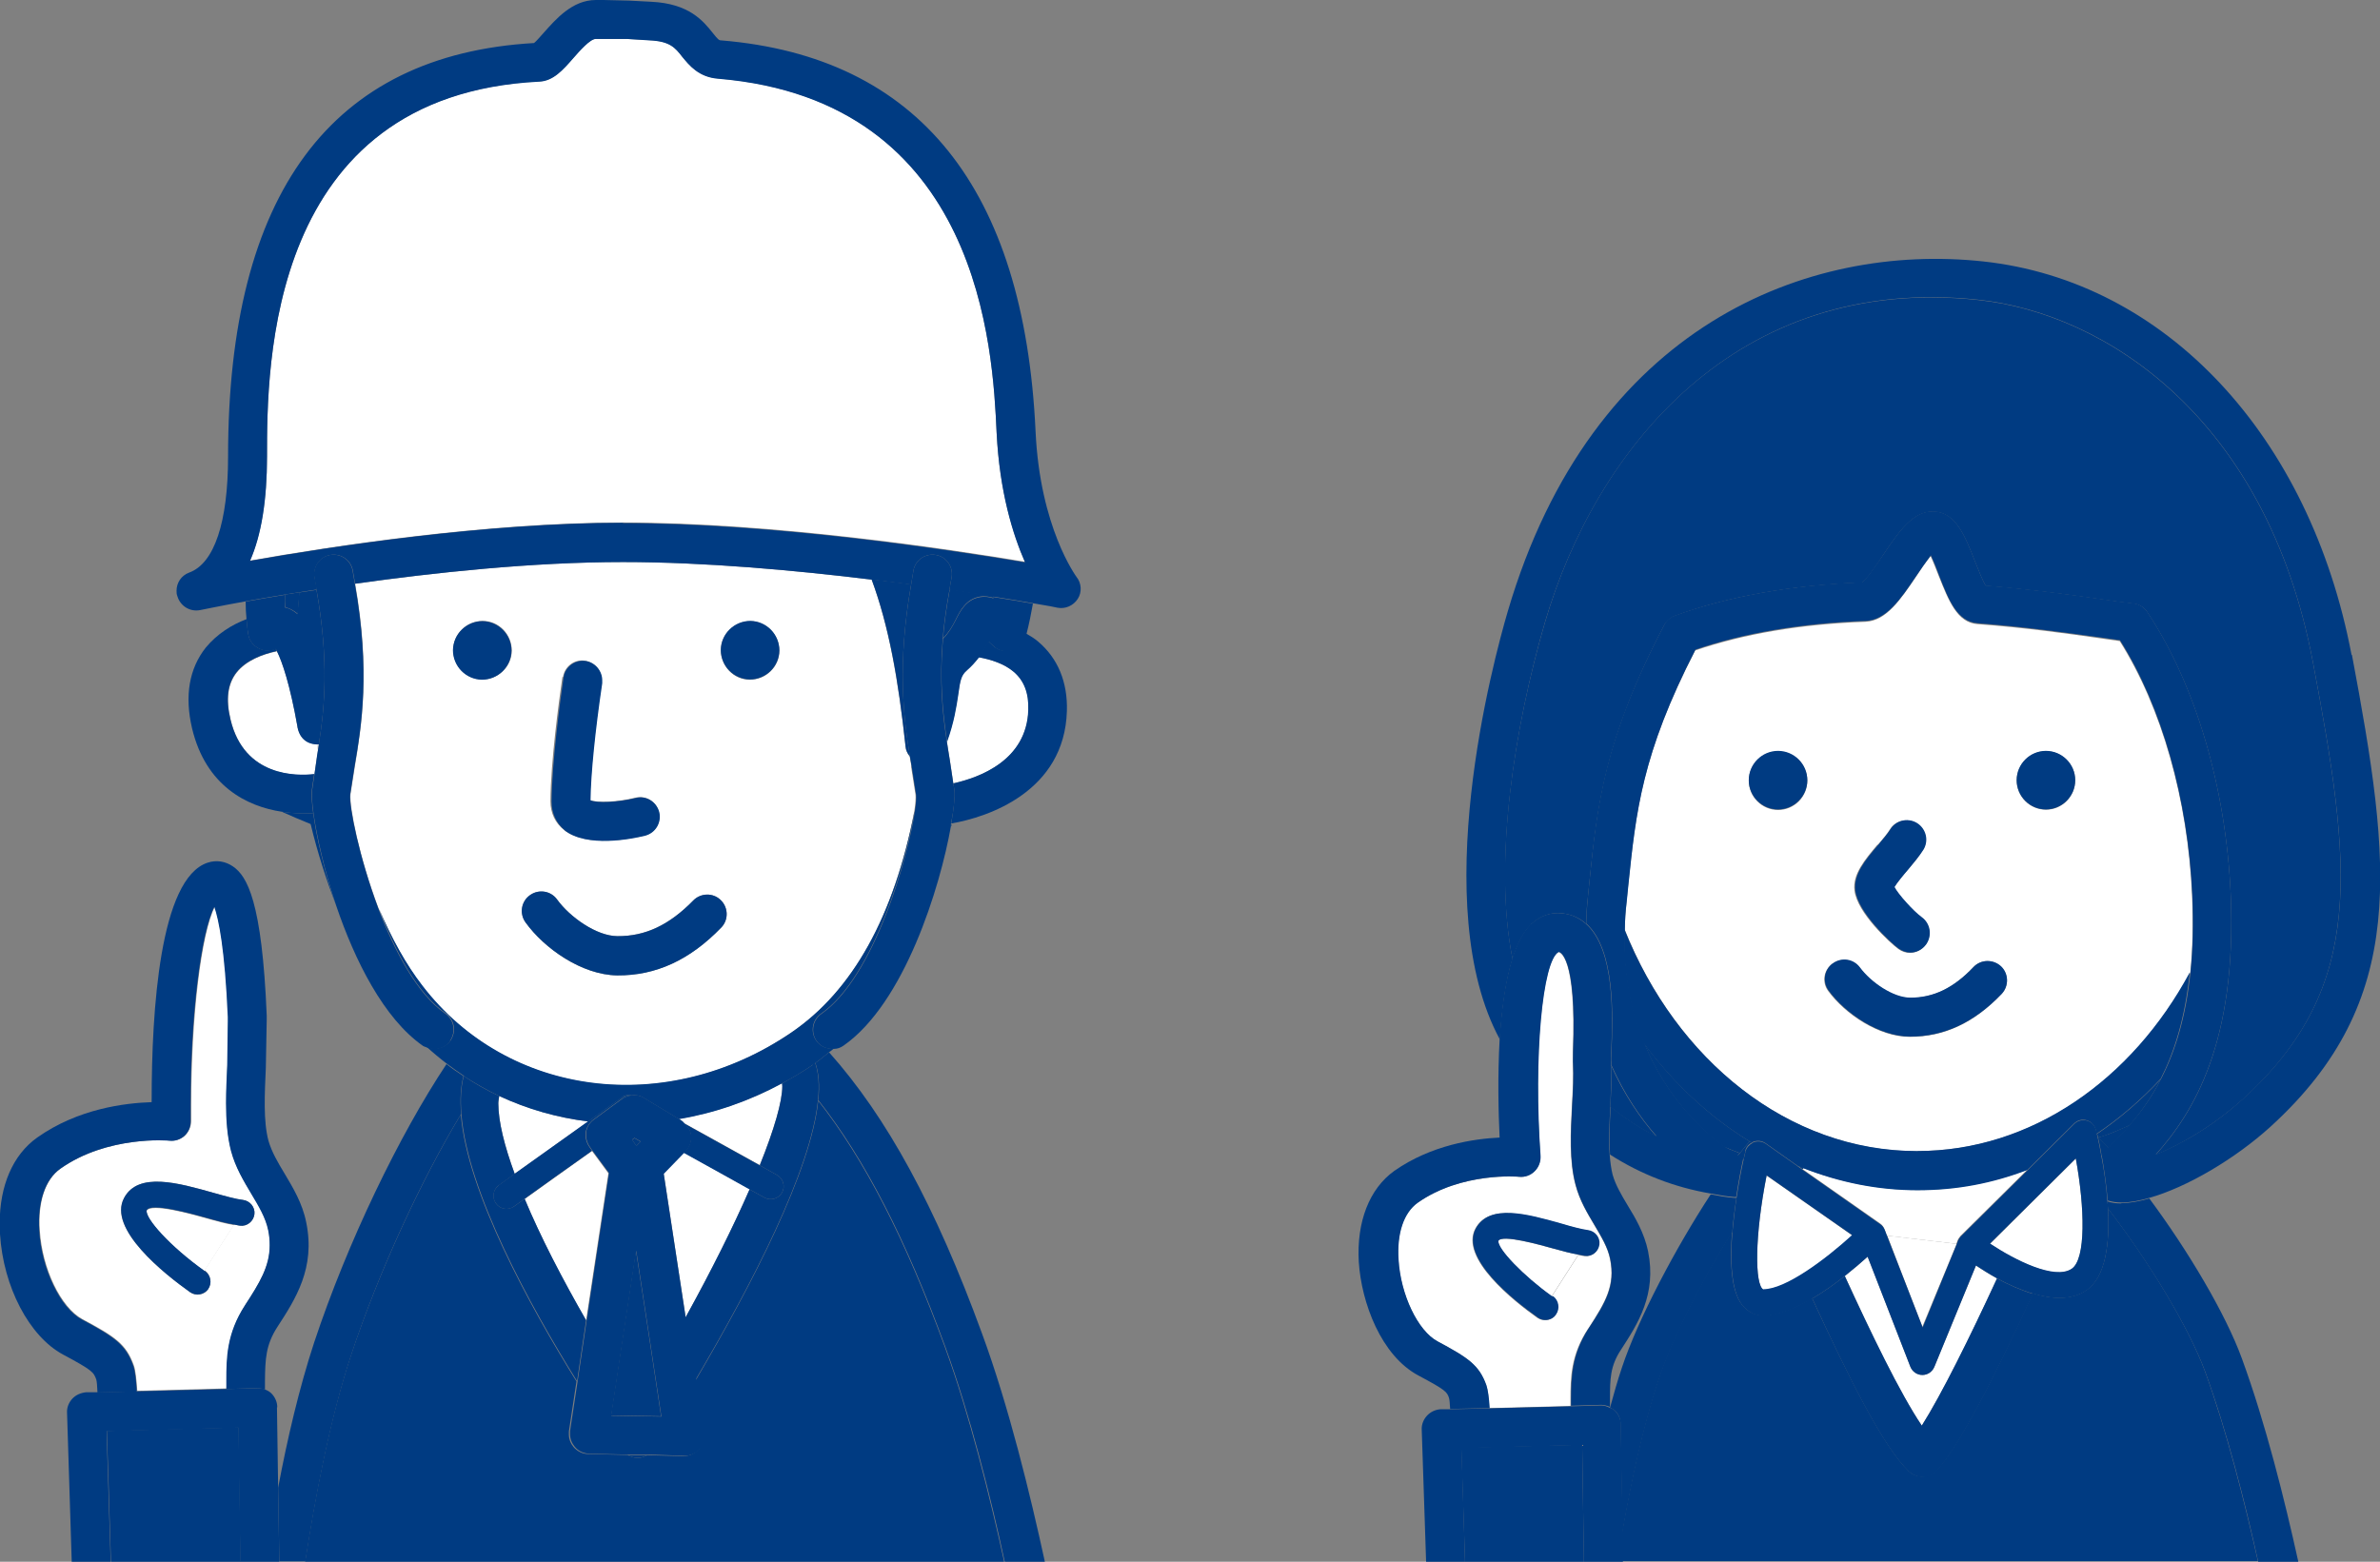 <?xml version="1.0" encoding="UTF-8"?><svg xmlns="http://www.w3.org/2000/svg" viewBox="0 0 81.29 53.35"><rect x="0" y="0" width="81.29" height="53.35" fill="#808080" stroke="none"/><defs><style>.d,.e{fill:#fff;}.e,.f{isolation:isolate;}.f,.g{fill:#003b82;}.h{fill:none;}</style></defs><g id="a"/><g id="b"><g id="c"><g><path class="h" d="M55.59,41.17c.27,.45,.57,.95,.7,1.57,.3,1.48-.35,2.48-.92,3.36-.38,.58-.38,1.03-.38,1.7,0,.08,0,.18,0,.26h.01c.13-.46,.26-.93,.41-1.37,.55-1.65,1.81-4.06,3.03-5.91-1.22-.22-2.37-.66-3.43-1.33,.02,.24,.04,.47,.1,.67,.09,.35,.3,.69,.51,1.04Z"/><path class="g" d="M59.76,38.99c-1.37-.84-2.59-1.98-3.6-3.34,.75,1.82,1.94,2.95,2.71,3.52,.18,.08,.37,.15,.56,.22,.11-.14,.22-.28,.33-.4Z"/><path class="g" d="M71.63,38.73s.02,.08,.03,.13h0s.08-.02,.12-.03c.33-.11,.65-.25,.96-.39,.37-.42,.74-.94,1.07-1.58-.67,.71-1.4,1.35-2.19,1.88Z"/><path class="g" d="M58.87,39.17c.19,.14,.35,.25,.47,.32,.03-.04,.06-.07,.08-.1-.19-.07-.37-.14-.56-.22Z"/><path class="g" d="M71.67,38.87c.11,.12,.23,.23,.34,.35,.23-.23,.49-.49,.74-.79-.32,.14-.63,.29-.96,.39-.04,.01-.08,.03-.12,.04Z"/><path class="d" d="M68.21,43.67c-.28-.15-.53-.31-.72-.44l-1.42,3.46c-.07,.17-.23,.28-.41,.28h0c-.18,0-.34-.11-.41-.28l-1.46-3.76c-.21,.19-.48,.42-.78,.66,.89,1.94,1.88,4.01,2.63,5.11,.66-1.04,1.64-3,2.57-5.03Z"/><path class="d" d="M61.6,39.9l-.03,.04,2.64,1.85c.08,.05,.13,.13,.16,.21l.08,.21,2.37,.28,.04-.11c.02-.06,.06-.11,.1-.16l2.28-2.26c-1.19,.44-2.45,.69-3.75,.69s-2.67-.27-3.89-.75Z"/><path class="g" d="M61.6,39.9c-.07-.03-.14-.06-.21-.09l.18,.13,.03-.04Z"/><path class="g" d="M72,41.29c.06,1.16-.07,2.34-.75,2.79-.51,.34-1.17,.3-1.82,.1-1.19,2.61-2.53,5.26-3.29,6.05-.12,.13-.29,.2-.47,.21-.17,0-.35-.06-.48-.19-.85-.82-1.99-3.08-3.3-5.91-.57,.34-1.15,.59-1.66,.59-.29,0-.54-.12-.73-.36-.38-.48-.42-1.49-.34-2.51-1.03,1.66-2.06,3.67-2.51,5.04-.54,1.62-.95,3.54-1.25,5.26v.97h21.72c-.45-2-1.07-4.46-1.81-6.49-.56-1.52-1.95-3.81-3.32-5.57Z"/><path class="g" d="M54.98,48.08c.06,.03,.12,.06,.17,.1,.13,.12,.2,.29,.2,.47l.06,3.73c.3-1.72,.71-3.64,1.25-5.26,.46-1.37,1.48-3.38,2.51-5.04,.03-.4,.08-.79,.14-1.16-.02,0-.05,0-.07,0-.28-.02-.54-.07-.81-.12-1.21,1.85-2.48,4.26-3.03,5.91-.15,.44-.28,.91-.41,1.38Z"/><path class="g" d="M71.66,38.86c.04,.16,.08,.37,.12,.61,.02-.02,.03-.04,.06-.07l.12-.12,.06-.06c-.12-.13-.23-.24-.34-.35h0Z"/><path class="g" d="M59.61,39.31c.03-.12,.11-.22,.23-.28-.03-.02-.05-.03-.08-.04-.11,.12-.22,.26-.33,.4-.03,.04-.06,.06-.08,.1,.09,.05,.16,.1,.2,.12,.03-.12,.05-.23,.07-.3Z"/><path class="g" d="M68.21,43.67c-.94,2.03-1.91,3.99-2.57,5.03-.74-1.1-1.74-3.17-2.63-5.11-.34,.27-.72,.54-1.11,.77,1.3,2.83,2.44,5.09,3.3,5.91,.13,.12,.3,.18,.48,.19,.18,0,.35-.08,.47-.21,.76-.8,2.1-3.45,3.29-6.05-.43-.13-.85-.32-1.22-.52Z"/><path class="g" d="M72.45,41.11c-.17,0-.33-.02-.47-.07,0,.08,.01,.17,.02,.25,1.37,1.77,2.76,4.05,3.32,5.57,.74,2.02,1.37,4.49,1.81,6.49h1.37c-.46-2.09-1.12-4.74-1.93-6.95-.55-1.51-1.83-3.67-3.16-5.46-.35,.1-.67,.16-.95,.16Z"/><path class="d" d="M65.5,39.32c3.91,0,7.34-2.44,9.31-6.1,.08-.77,.1-1.64,.06-2.62-.14-3.28-1.04-6.43-2.47-8.7-.23-.03-.48-.07-.77-.11-1.05-.15-2.48-.35-4.09-.47-.69-.05-.98-.79-1.32-1.64-.08-.2-.18-.47-.28-.68-.17,.2-.37,.51-.51,.72-.52,.77-1.01,1.49-1.71,1.52-2.2,.08-4.15,.41-5.82,.98-1.83,3.55-2.03,5.54-2.29,8.03l-.06,.6c-.03,.31-.05,.61-.06,.9,1.78,4.47,5.59,7.58,10,7.58Zm4.38-13.66c.55,0,1,.45,1,1s-.45,1-1,1-1-.45-1-1,.45-1,1-1Zm-5.74,3.2c.16-.19,.32-.38,.4-.51,.19-.32,.6-.42,.91-.23,.32,.19,.42,.6,.23,.91-.13,.22-.32,.45-.53,.69-.14,.17-.37,.44-.46,.59,.13,.24,.64,.82,.93,1.03,.3,.21,.37,.63,.15,.93-.13,.18-.33,.28-.54,.28-.13,0-.27-.04-.39-.13-.29-.21-1.41-1.24-1.5-2-.07-.55,.35-1.05,.79-1.57Zm-1.55,4.06c.3-.22,.71-.15,.93,.14,.36,.49,1.12,1.03,1.72,1.03,.79,0,1.48-.33,2.16-1.05,.25-.27,.67-.28,.94-.02,.27,.25,.28,.67,.02,.94-.94,.99-1.96,1.46-3.13,1.46-1.07,0-2.22-.79-2.79-1.57-.22-.3-.15-.71,.14-.93Zm-1.86-7.25c.55,0,1,.45,1,1s-.45,1-1,1-1-.45-1-1,.45-1,1-1Z"/><path class="g" d="M59.76,38.99s.05,.03,.08,.04c.02,0,.03-.03,.05-.03,.14-.05,.29-.03,.41,.05l1.09,.77c.07,.03,.14,.06,.21,.09,1.23,.48,2.53,.75,3.89,.75s2.57-.24,3.75-.69l1.6-1.59c.11-.11,.28-.16,.43-.11,.15,.04,.27,.17,.31,.32,0,.04,.02,.09,.03,.14,.79-.53,1.52-1.16,2.19-1.88,.46-.9,.83-2.06,.99-3.63-1.97,3.66-5.41,6.1-9.31,6.1-4.41,0-8.22-3.11-10-7.58-.05,1.56,.23,2.85,.66,3.9,1.01,1.36,2.23,2.5,3.6,3.34Z"/><path class="g" d="M60.73,27.65c.55,0,1-.45,1-1s-.45-1-1-1-1,.45-1,1,.45,1,1,1Z"/><path class="g" d="M69.88,27.65c.55,0,1-.45,1-1s-.45-1-1-1-1,.45-1,1,.45,1,1,1Z"/><path class="g" d="M64.86,32.41c.12,.08,.25,.13,.39,.13,.21,0,.41-.1,.54-.28,.21-.3,.15-.71-.15-.93-.29-.21-.81-.79-.93-1.03,.09-.15,.31-.42,.46-.59,.2-.24,.39-.47,.53-.69,.19-.32,.08-.72-.23-.91-.32-.19-.73-.08-.91,.23-.08,.13-.24,.32-.4,.51-.44,.52-.86,1.01-.79,1.57,.09,.75,1.21,1.79,1.5,2Z"/><path class="g" d="M65.24,35.41c1.16,0,2.19-.48,3.13-1.46,.25-.27,.24-.69-.02-.94-.27-.25-.69-.24-.94,.02-.68,.72-1.37,1.05-2.16,1.05-.59,0-1.35-.53-1.72-1.03-.22-.3-.63-.36-.93-.14-.3,.22-.36,.63-.14,.93,.57,.78,1.72,1.57,2.79,1.57Z"/><path class="g" d="M52.29,31.58c.31-.29,.68-.43,1.08-.38,.33,.04,.6,.17,.81,.36,.01-.29,.01-.56,.05-.86l.06-.6c.27-2.58,.5-4.81,2.55-8.74,.08-.15,.21-.26,.36-.32,1.83-.67,3.99-1.05,6.4-1.14,.18-.13,.52-.63,.72-.94,.52-.77,1.02-1.52,1.73-1.48,.75,.02,1.07,.84,1.41,1.71,.1,.25,.25,.63,.36,.82,1.58,.13,2.97,.32,4,.47,.41,.06,.76,.11,1.05,.14,.19,.02,.37,.13,.47,.29,1.65,2.48,2.69,5.99,2.85,9.64,.22,5.07-1.28,7.47-2.56,8.9,.83-.34,1.94-.96,3.01-1.93,4.2-3.84,3.67-7.95,2.36-14.89-1.59-8.4-7.14-11.92-11.42-12.38-8.28-.89-13.08,5.1-14.81,11.01-1.04,3.55-1.78,8.17-1.11,11.5,.16-.5,.36-.91,.63-1.17Z"/><path class="g" d="M55,37.81h0c.5,.4,1.02,.75,1.57,1.01-.56-.64-1.11-1.45-1.54-2.42,.02,.45,0,.93-.03,1.41Z"/><path class="g" d="M80.32,22.38c-1.42-7.5-6.36-12.78-12.59-13.45-5.96-.64-13.35,2.16-16.23,11.95-.5,1.7-2.75,10.07-.27,14.63,.06-1,.19-1.99,.43-2.76-.66-3.32,.07-7.94,1.11-11.5,1.74-5.9,6.54-11.9,14.81-11.01,4.28,.46,9.83,3.98,11.42,12.38,1.31,6.94,1.85,11.05-2.36,14.89-1.07,.98-2.18,1.59-3.01,1.93,1.28-1.43,2.78-3.83,2.56-8.9-.16-3.64-1.2-7.16-2.85-9.64-.11-.16-.28-.27-.47-.29-.29-.03-.64-.08-1.05-.14-1.03-.15-2.42-.34-4-.47-.11-.18-.26-.57-.36-.82-.34-.87-.66-1.69-1.41-1.71-.71-.04-1.21,.71-1.73,1.48-.21,.31-.55,.81-.72,.94-2.41,.09-4.57,.48-6.4,1.14-.16,.06-.29,.17-.36,.32-2.06,3.93-2.29,6.16-2.55,8.74l-.06,.6c-.03,.3-.04,.58-.05,.86,1,.89,.91,3.19,.86,4.41,0,.14-.01,.25,0,.31,0,.04,0,.08,0,.12,.44,.98,.98,1.79,1.54,2.42-.55-.26-1.07-.61-1.57-1.01-.03,.57-.05,1.14-.02,1.64,1.06,.68,2.21,1.12,3.43,1.33,.27,.05,.54,.1,.81,.12,.02,0,.05,0,.07,0,.08-.53,.17-1,.24-1.31-.04-.02-.12-.07-.2-.12-.12-.08-.28-.18-.47-.32-.77-.57-1.97-1.7-2.71-3.52-.43-1.06-.71-2.35-.66-3.9,0-.29,.02-.59,.06-.9l.06-.6c.26-2.49,.46-4.47,2.29-8.03,1.67-.57,3.62-.9,5.82-.98,.7-.03,1.19-.75,1.71-1.52,.14-.21,.35-.51,.51-.72,.1,.21,.21,.49,.28,.68,.33,.85,.62,1.59,1.32,1.64,1.61,.12,3.05,.33,4.09,.47,.28,.04,.54,.08,.77,.11,1.43,2.27,2.32,5.42,2.47,8.7,.04,.98,.02,1.85-.06,2.62-.16,1.57-.53,2.73-.99,3.63-.33,.65-.7,1.16-1.07,1.58-.26,.3-.51,.55-.74,.79l-.06,.06-.12,.12s-.04,.05-.06,.07c.08,.45,.16,1,.21,1.57,.14,.04,.29,.07,.47,.07,.28,0,.61-.06,.95-.16,1.28-.36,2.93-1.33,4.15-2.44,4.72-4.31,4.12-8.93,2.77-16.12Z"/><polygon class="d" points="65.66 45.32 66.83 42.49 64.46 42.21 65.66 45.32"/><path class="d" d="M70.76,43.35c.49-.33,.45-2.08,.14-3.77l-2.93,2.91c.86,.57,2.21,1.25,2.79,.86Z"/><path class="d" d="M63.26,42.2l-2.92-2.04c-.41,2.06-.41,3.74-.11,3.9h0c.76,0,2.12-1.02,3.03-1.85Z"/><path class="g" d="M59.17,42.08c-.08,1.02-.04,2.03,.34,2.51,.19,.23,.44,.36,.73,.36,.5,0,1.09-.25,1.66-.59,.39-.23,.77-.5,1.11-.77,.3-.24,.57-.47,.78-.66l1.46,3.76c.07,.17,.23,.28,.41,.28h0c.18,0,.34-.11,.41-.28l1.42-3.46c.2,.13,.45,.29,.72,.44,.37,.2,.79,.39,1.22,.52,.65,.19,1.31,.24,1.82-.1,.68-.45,.81-1.63,.75-2.79,0-.09-.01-.17-.02-.25-.04-.57-.12-1.12-.21-1.57-.04-.24-.08-.44-.12-.61-.01-.05-.02-.09-.03-.13-.01-.05-.02-.11-.03-.14-.04-.16-.16-.28-.31-.32-.15-.04-.32,0-.43,.11l-1.6,1.59-2.28,2.26s-.08,.1-.1,.16l-.04,.11-1.16,2.84-1.21-3.11-.08-.21c-.03-.08-.08-.16-.16-.21l-2.64-1.85-.18-.13-1.09-.77c-.12-.08-.28-.1-.41-.05-.02,0-.03,.02-.05,.03-.11,.06-.2,.16-.23,.28-.02,.07-.04,.18-.07,.3-.07,.31-.16,.78-.24,1.31-.06,.37-.1,.77-.14,1.16Zm1.06,1.97c-.3-.16-.3-1.84,.11-3.9l2.92,2.04c-.91,.83-2.27,1.85-3.03,1.85h0Zm10.67-4.48c.31,1.69,.35,3.44-.14,3.77-.58,.39-1.93-.29-2.79-.86l2.93-2.91Z"/><path class="d" d="M54.25,45.38c.59-.91,.92-1.47,.74-2.37-.08-.4-.3-.76-.53-1.15-.25-.42-.51-.85-.65-1.38-.22-.82-.17-1.8-.12-2.74,.03-.51,.05-.99,.03-1.4,0-.07,0-.22,0-.42,.13-3.29-.46-3.4-.49-3.4-.56,.29-.86,3.61-.62,6.97,.01,.2-.06,.39-.2,.52-.14,.14-.33,.21-.53,.19-.02,0-1.97-.17-3.47,.89-.47,.33-.71,1.04-.65,1.94,.08,1.21,.66,2.43,1.33,2.79,1.05,.56,1.42,.8,1.67,1.5,.05,.14,.09,.42,.11,.78l2.77-.07c0-.07,0-.15,0-.22,0-.75,.01-1.52,.6-2.42Zm-1.12-.47c-.09,.12-.22,.19-.36,.19-.09,0-.18-.03-.26-.08-.82-.58-2.66-2.04-2.12-3.05,.47-.86,1.76-.49,2.9-.17,.37,.1,.71,.2,.93,.23,.24,.03,.42,.25,.39,.49-.03,.24-.24,.42-.49,.39-.06,0-.14-.03-.21-.04l-.91,1.42h.02c.2,.15,.25,.43,.1,.63Z"/><path class="g" d="M50.88,48.1c-.02-.35-.06-.63-.11-.78-.25-.69-.61-.93-1.67-1.5-.67-.36-1.26-1.59-1.33-2.79-.06-.9,.18-1.6,.65-1.94,1.5-1.06,3.45-.9,3.47-.89,.2,.02,.39-.05,.53-.19,.14-.14,.21-.33,.2-.52-.24-3.36,.06-6.68,.62-6.97,.03,0,.62,.11,.49,3.4,0,.21-.01,.36,0,.42,.02,.41,0,.89-.03,1.4-.05,.94-.1,1.92,.12,2.74,.14,.53,.4,.96,.65,1.38,.23,.39,.45,.75,.53,1.15,.18,.9-.14,1.46-.74,2.37-.59,.91-.59,1.68-.6,2.42,0,.07,0,.15,0,.22l1.03-.03c.1,0,.2,.03,.3,.07,0-.08,0-.18,0-.26,0-.68,0-1.13,.38-1.7,.57-.88,1.22-1.88,.92-3.36-.13-.62-.43-1.13-.7-1.57-.21-.35-.41-.69-.51-1.04-.05-.2-.08-.43-.1-.67-.04-.51-.01-1.08,.02-1.64h0c.02-.48,.04-.97,.03-1.42,0-.04,0-.08,0-.12,0-.05,0-.16,0-.31,.05-1.22,.14-3.52-.86-4.41-.22-.19-.48-.33-.81-.36-.4-.05-.78,.09-1.08,.38-.27,.26-.47,.67-.63,1.17-.24,.77-.37,1.76-.43,2.76-.07,1.27-.04,2.53,0,3.35-.87,.04-2.33,.25-3.6,1.14-.85,.61-1.29,1.74-1.21,3.11,.09,1.39,.76,3.2,2.04,3.88,.94,.5,.97,.56,1.04,.76,.02,.06,.03,.2,.04,.38l1.33-.03Z"/><path class="d" d="M51.17,42.39c-.03,.27,.85,1.19,1.83,1.89l.91-1.42c-.26-.05-.55-.12-.87-.21-.43-.12-1.75-.49-1.88-.26Z"/><path class="g" d="M53.01,44.28c-.98-.7-1.86-1.62-1.83-1.89,.13-.24,1.44,.14,1.88,.26,.32,.09,.61,.17,.87,.21,.07,.01,.15,.03,.21,.04,.25,.03,.46-.15,.49-.39,.03-.24-.15-.46-.39-.49-.22-.03-.57-.12-.93-.23-1.14-.32-2.43-.68-2.9,.17-.55,1.01,1.3,2.47,2.12,3.05,.08,.06,.17,.08,.26,.08,.14,0,.28-.06,.36-.19,.14-.2,.09-.48-.1-.62h-.02Z"/><polygon class="g" points="54.04 49.35 49.91 49.45 50.04 53.35 54.1 53.35 54.04 49.35"/><path class="g" d="M55.36,48.66c0-.18-.08-.35-.2-.47-.05-.05-.11-.08-.17-.1h-.01c-.09-.05-.19-.08-.3-.08l-1.03,.03-2.77,.07-1.33,.03h-.34c-.18,.01-.35,.09-.47,.22-.12,.13-.19,.3-.18,.48l.15,4.53h1.33l-.12-3.9,4.12-.11,.06,4.01h1.33v-.97l-.07-3.73Z"/><path class="f" d="M27.95,37.58c-.24,2.41-2.28,6.33-4.2,9.59,.16,1.05,.28,1.8,.28,1.8,0,.03,0,.07,0,.1,0,.16-.06,.32-.17,.44-.13,.15-.32,.23-.51,.23l-1.25-.03c-.1,.06-.2,.09-.32,.09-.13,0-.25-.04-.35-.1l-1.34-.03c-.19,0-.37-.09-.5-.24-.1-.12-.16-.27-.16-.43,0-.03,0-.07,0-.1l.26-1.71c-1.6-2.57-3.74-6.47-3.95-9.12-1.37,2.28-2.8,5.37-3.75,8.22-.73,2.2-1.24,4.91-1.57,7.07h23.88c-.49-2.22-1.19-5.05-2.03-7.35-1.36-3.71-2.75-6.41-4.34-8.43Z"/><path class="g" d="M28.31,35.95c-.15,.12-.3,.25-.46,.36,.12,.35,.15,.77,.1,1.27,1.59,2.01,2.98,4.72,4.34,8.43,.84,2.3,1.55,5.12,2.03,7.35h1.37c-.5-2.3-1.23-5.31-2.15-7.81-1.59-4.35-3.25-7.39-5.22-9.6Z"/><path class="g" d="M15.75,38.06c-.04-.48-.02-.92,.08-1.3-.2-.13-.39-.26-.58-.41-1.61,2.42-3.38,6.08-4.52,9.51h0c-.51,1.55-.92,3.31-1.23,4.96l.04,2.52h.89c.33-2.15,.84-4.86,1.57-7.07,.95-2.86,2.38-5.95,3.75-8.22Z"/><path class="e" d="M23.37,38.37l2.58,1.43c.5-1.24,.77-2.18,.77-2.7,0-.04,0-.07-.01-.1-1.14,.62-2.33,1.02-3.52,1.22l.09,.06s.06,.06,.09,.09Z"/><path class="e" d="M20.02,45.1c.34-2.27,.72-4.75,.76-5.02-.15-.2-.42-.57-.56-.76-.81,.58-1.79,1.27-2.3,1.64,.54,1.29,1.29,2.74,2.1,4.15Z"/><path class="e" d="M17.58,40.1l2.51-1.79c-1.06-.13-2.08-.43-3.04-.87,0,.08-.03,.16-.03,.25,0,.62,.21,1.46,.56,2.41Z"/><path class="e" d="M22.67,40.09c.05,.32,.41,2.7,.75,4.91,.9-1.63,1.64-3.12,2.19-4.38-.54-.3-1.43-.79-2.25-1.25-.13,.13-.47,.49-.69,.71Z"/><path class="g" d="M21.78,49.8c.11,0,.22-.03,.32-.09h-.67c.11,.05,.22,.09,.35,.09Z"/><path class="g" d="M27.77,36.37c-.35,.24-.7,.44-1.06,.64,0,.03,.01,.06,.01,.1,0,.51-.27,1.46-.77,2.7l.59,.33c.21,.12,.29,.39,.17,.6-.12,.21-.39,.29-.6,.17,0,0-.2-.11-.51-.28-.55,1.26-1.29,2.75-2.19,4.38,.12,.77,.23,1.52,.33,2.15,1.92-3.25,3.96-7.18,4.2-9.59,.05-.5,.02-.92-.1-1.27-.03,.02-.05,.04-.08,.06Z"/><path class="g" d="M20.02,45.1c-.81-1.41-1.56-2.85-2.1-4.15-.22,.16-.36,.26-.36,.26-.2,.14-.48,.1-.62-.1-.14-.2-.1-.48,.1-.62l.54-.39c-.35-.95-.56-1.79-.56-2.41,0-.09,.02-.17,.03-.25-.42-.19-.82-.42-1.21-.68-.1,.38-.12,.82-.08,1.3,.21,2.65,2.35,6.55,3.95,9.12,.09-.61,.2-1.34,.31-2.09Z"/><path class="e" d="M10.86,25.63c.01-.07,.02-.14,.03-.21-.02,0-.04,0-.06,0l.03,.21Z"/><path class="e" d="M31.13,26.18c-.02-.11-.04-.23-.06-.34-.08-.1-.13-.21-.14-.33-.25-2.28-.57-4.12-1.16-5.71-2.62-.32-5.69-.6-8.49-.6-3.1,0-6.45,.36-9.15,.74,.53,2.99,.22,4.86-.01,6.24l-.15,.96c-.04,.41,.3,2.15,.96,3.89,.44,1.03,.94,1.92,1.49,2.65,2.93,3.81,8.34,4.5,12.6,1.6,2.1-1.43,3.52-3.98,4.21-7.58,.04-.25,.05-.45,.04-.55l-.15-.96Zm-5.5-4.96c.55,0,.99,.46,.99,1.01,0,.55-.46,.99-1.01,.99-.55,0-.99-.46-.99-1.01,0-.55,.46-.99,1.01-.99Zm-6.4,1.91c.05-.36,.39-.62,.75-.56,.33,.05,.57,.33,.57,.66,0,.03,0,.06,0,.1-.24,1.62-.38,3.1-.4,4,.23,.1,.94,.07,1.55-.08,.36-.09,.72,.13,.8,.49,.09,.36-.13,.72-.49,.8-.45,.11-1.97,.42-2.75-.19-.3-.24-.46-.58-.46-.98,.01-1.36,.29-3.42,.41-4.25Zm-1.13,7.45c.3-.21,.71-.15,.93,.15,.43,.6,1.34,1.24,2.06,1.25,.95,0,1.77-.38,2.59-1.22,.26-.26,.68-.27,.94-.01,.26,.26,.27,.68,.01,.94-1.08,1.11-2.24,1.64-3.55,1.63-1.21-.01-2.49-.92-3.13-1.81-.21-.3-.15-.71,.15-.93Zm-2.62-8.38c0-.55,.46-.99,1.01-.99,.55,0,.99,.46,.99,1.01s-.46,.99-1.01,.99c-.55,0-.99-.46-.99-1.01Z"/><path class="g" d="M9.65,27.74c.28,.13,.59,.26,.96,.41,.24,1,.54,1.91,.86,2.76-.41-1.21-.67-2.36-.77-3.13-.3,.02-.67,.01-1.05-.05Z"/><path class="g" d="M32.48,28.21s.01-.05,.02-.08h0v.08Z"/><path class="g" d="M15.84,36.76c.39,.25,.79,.48,1.21,.68,.96,.45,1.98,.74,3.04,.87l1.16-.83c.09-.07,.21-.08,.32-.06,.14-.02,.28,0,.41,.08l1.21,.73c1.2-.2,2.39-.61,3.52-1.22,.36-.19,.71-.4,1.06-.64,.03-.02,.05-.04,.08-.06,.16-.11,.31-.24,.46-.36,.06-.04,.12-.09,.17-.13-.23,.02-.46-.07-.6-.27-.21-.3-.14-.72,.17-.93,1.8-1.25,2.96-5.34,3.19-6.93-.7,3.6-2.11,6.15-4.21,7.58-4.26,2.9-9.68,2.21-12.6-1.6-.56-.72-1.06-1.62-1.49-2.65,.55,1.47,1.32,2.93,2.28,3.59,.3,.21,.38,.62,.17,.93-.19,.27-.54,.35-.83,.21,.23,.21,.47,.41,.72,.6,.19,.14,.38,.28,.58,.41Z"/><path class="g" d="M19.28,28.36c.77,.61,2.3,.3,2.75,.19,.36-.09,.57-.45,.49-.8-.09-.36-.45-.58-.8-.49-.61,.15-1.32,.18-1.55,.08,.01-.9,.16-2.38,.4-4,0-.03,0-.07,0-.1,0-.32-.24-.61-.57-.66-.36-.05-.7,.2-.75,.56-.12,.82-.4,2.88-.41,4.25,0,.39,.16,.74,.46,.98Z"/><path class="g" d="M21.08,33.32c1.32,.01,2.48-.52,3.55-1.63,.26-.26,.25-.69-.01-.94-.26-.26-.69-.25-.94,.01-.82,.84-1.64,1.23-2.59,1.22-.72,0-1.63-.66-2.06-1.25-.21-.3-.63-.37-.93-.15-.3,.21-.37,.63-.15,.93,.64,.89,1.92,1.79,3.13,1.81Z"/><path class="e" d="M32.57,26.76c.9-.2,2.5-.79,2.56-2.51,.02-.58-.15-1.01-.51-1.31-.31-.26-.74-.41-1.2-.49-.11,.14-.23,.28-.39,.42-.2,.18-.23,.33-.31,.85-.06,.4-.14,.93-.38,1.6,.03,.22,.07,.43,.1,.63l.12,.8Z"/><path class="g" d="M34.54,22.21c-.23,.06-.47,0-.64-.17-.06-.06-.1-.1-.15-.14-.08,.16-.19,.35-.34,.55,.45,.08,.89,.23,1.2,.49,.36,.3,.53,.73,.51,1.31-.05,1.72-1.66,2.31-2.56,2.51l.04,.23c.02,.2-.02,.61-.11,1.14h0c1.25-.21,3.87-1.09,3.95-3.84,.03-.99-.31-1.81-.99-2.38-.13-.11-.28-.2-.43-.28-.01,.04-.02,.08-.03,.11-.06,.23-.24,.4-.47,.46Z"/><path class="e" d="M10.16,24.83h0c-.25-1.46-.52-2.22-.7-2.58-.5,.1-1.05,.32-1.37,.72-.31,.39-.38,.92-.21,1.62,.47,1.96,2.26,1.93,2.86,1.86l.07-.49c.02-.11,.04-.22,.05-.33l-.03-.21c-.18,0-.57-.08-.67-.59Z"/><path class="g" d="M10.7,27.79c-.05-.36-.07-.64-.05-.8l.08-.55c-.59,.07-2.39,.1-2.86-1.86-.17-.7-.1-1.23,.21-1.62,.32-.4,.87-.61,1.37-.72-.01-.03-.03-.06-.04-.08-.15,.06-.31,.08-.46,.03-.24-.07-.43-.27-.47-.52-.03-.16-.04-.34-.06-.52-.5,.19-1,.5-1.39,.97-.57,.72-.73,1.65-.47,2.76,.47,1.97,1.87,2.67,3.07,2.85,.38,.06,.74,.07,1.05,.05Z"/><path class="g" d="M17.47,22.23c0-.55-.44-1-.99-1.01-.55,0-1,.44-1.01,.99,0,.55,.44,1,.99,1.01,.55,0,1-.44,1.01-.99Z"/><path class="g" d="M25.61,23.21c.55,0,1-.44,1.01-.99,0-.55-.44-1-.99-1.01-.55,0-1,.44-1.01,.99,0,.55,.44,1,.99,1.01Z"/><path class="f" d="M32.21,21.8c.2-.2,.32-.41,.43-.63,.15-.3,.35-.71,.83-.79,.16-.03,.31,0,.46,.04,0-.02,0-.04,0-.06-.44-.07-.95-.15-1.49-.23-.11,.6-.19,1.15-.23,1.66Z"/><path class="g" d="M31.08,25.84c-.22-1.34-.44-3.13,.04-5.88-.43-.06-.88-.11-1.35-.17,.59,1.59,.92,3.43,1.16,5.71,.01,.13,.07,.24,.14,.33Z"/><path class="g" d="M33.93,20.38s0,.04,0,.06c-.15-.05-.3-.07-.46-.04-.48,.08-.68,.49-.83,.79-.11,.21-.23,.43-.43,.63-.13,1.49,0,2.59,.14,3.52,.24-.67,.32-1.2,.38-1.6,.07-.52,.1-.67,.31-.85,.16-.14,.28-.28,.39-.42,.15-.2,.25-.39,.34-.55,.04,.04,.09,.08,.15,.14,.17,.17,.41,.23,.64,.17,.23-.06,.41-.24,.47-.46,.01-.04,.02-.08,.03-.11,.09-.35,.16-.7,.22-1.04-.35-.06-.8-.14-1.32-.22Z"/><path class="f" d="M9.73,20.31c0,.14,0,.29,.01,.43h0c.1,.03,.26,.08,.43,.23,.02-.24,.04-.49,.06-.74-.17,.03-.34,.06-.5,.08Z"/><path class="g" d="M8.96,22.2c.15,.05,.32,.03,.46-.03,.01,.02,.03,.05,.04,.08,.18,.36,.44,1.13,.7,2.57h0v.02h0c.1,.52,.49,.59,.67,.59,.03,0,.05,0,.06,0,.2-1.26,.35-2.86-.08-5.28-.2,.03-.39,.06-.59,.09-.02,.25-.04,.5-.06,.74-.17-.15-.32-.21-.43-.23h0c0-.14,0-.28-.01-.43-.5,.08-.94,.16-1.33,.23,0,.21,.01,.41,.03,.61,.01,.18,.03,.36,.06,.52,.04,.25,.23,.44,.47,.52Z"/><path class="g" d="M23.6,38.77s0,.06,0,.09c0,.17-.07,.34-.19,.46l-.06,.06c.82,.45,1.71,.95,2.25,1.25,.31,.17,.51,.28,.51,.28,.21,.12,.48,.04,.6-.17,.12-.21,.04-.48-.17-.6l-.59-.33-2.58-1.43c.12,.11,.21,.24,.23,.4Z"/><path class="g" d="M17.04,40.49c-.2,.14-.25,.42-.1,.62,.14,.2,.42,.25,.62,.1,0,0,.14-.1,.36-.26,.51-.37,1.48-1.06,2.3-1.64l-.09-.13c-.08-.11-.13-.25-.13-.39,0-.03,0-.07,0-.1,.03-.17,.12-.33,.26-.44l.98-.72c.1-.07,.21-.1,.32-.11-.11-.02-.22,0-.32,.06l-1.16,.83-2.51,1.79-.54,.39Z"/><path class="f" d="M21.74,39.14c.05-.06,.07-.07,.14-.14-.1-.06-.12-.07-.21-.12l-.08,.06c.08,.1,.08,.12,.15,.21Z"/><path class="f" d="M21.72,42.71c-.36,2.36-.72,4.78-.85,5.64,.61,.01,1.08,.02,1.71,.03-.13-.88-.5-3.3-.86-5.67Z"/><path class="g" d="M23.42,45.01c-.34-2.22-.7-4.6-.75-4.91,.22-.23,.56-.58,.69-.71l.06-.06c.12-.12,.19-.29,.19-.46,0-.03,0-.06,0-.09-.02-.16-.11-.29-.23-.4-.03-.03-.05-.07-.09-.09l-.09-.06-1.21-.73c-.13-.08-.27-.1-.41-.08-.11,.01-.23,.04-.32,.11l-.98,.72c-.14,.1-.24,.26-.26,.44,0,.03,0,.07,0,.1,0,.14,.05,.28,.13,.39l.09,.13c.14,.19,.41,.56,.56,.76-.04,.27-.42,2.76-.76,5.02-.11,.75-.22,1.48-.31,2.09l-.26,1.71s0,.07,0,.1c0,.16,.06,.31,.16,.43,.12,.15,.3,.23,.5,.24l1.34,.03h.67l1.25,.04c.2,0,.38-.08,.51-.23,.11-.12,.17-.28,.17-.44,0-.03,0-.07,0-.1,0,0-.11-.75-.28-1.8-.1-.64-.21-1.38-.33-2.15Zm-.83,3.38c-.63-.01-1.1-.02-1.71-.03,.13-.85,.49-3.28,.85-5.64,.36,2.37,.73,4.79,.86,5.67Zm-.71-9.39c-.07,.07-.09,.09-.14,.14-.07-.09-.08-.1-.15-.21l.08-.06c.09,.05,.1,.06,.21,.12Z"/><path class="e" d="M35.01,19.2c-.41-.95-.87-2.41-.97-4.43-.13-2.8-.53-11.34-9.51-12.09-.67-.06-.99-.46-1.23-.75-.24-.31-.42-.53-1.12-.56l-.77-.04h-1.06c-.2-.01-.56,.4-.77,.65-.35,.4-.67,.77-1.16,.8-9.3,.47-9.3,9.75-9.3,12.8,0,1.5-.2,2.69-.58,3.57,2.78-.49,8.04-1.3,12.74-1.3,5.11,0,11.1,.9,13.73,1.34Z"/><path class="g" d="M9.73,20.31c.16-.03,.33-.05,.5-.08,.19-.03,.38-.06,.59-.09-.02-.14-.04-.26-.07-.4-.07-.36,.16-.71,.52-.78,.36-.07,.71,.16,.78,.52,.03,.16,.05,.31,.08,.46,2.7-.38,6.05-.74,9.15-.74,2.8,0,5.87,.28,8.49,.6,.46,.06,.92,.11,1.35,.17,.03-.16,.05-.32,.08-.49,.07-.36,.42-.59,.78-.52,.36,.07,.59,.42,.52,.78-.03,.14-.05,.27-.07,.41,.54,.08,1.05,.16,1.49,.23,.53,.08,.97,.16,1.32,.22,.54,.09,.86,.15,.88,.16,.27,.05,.54-.07,.69-.3,.15-.23,.13-.54-.04-.75-.01-.02-1.25-1.68-1.4-4.98-.39-8.3-4-12.79-10.73-13.35-.08,0-.11-.02-.3-.26-.32-.4-.8-1-2.1-1.06l-.76-.04-.86-.02h-.27c-.8,0-1.36,.65-1.78,1.12-.11,.12-.25,.29-.33,.35-6.93,.4-10.45,5.15-10.45,14.12,0,2.25-.47,3.66-1.33,3.97-.27,.1-.43,.35-.43,.62,0,.06,0,.12,.03,.19,.1,.34,.44,.54,.78,.47,.02,0,.61-.13,1.56-.3,.39-.07,.83-.15,1.33-.23Zm11.55-2.45c-4.7,0-9.96,.81-12.74,1.3,.39-.88,.58-2.07,.58-3.57,0-3.05,0-12.34,9.3-12.8,.48-.02,.81-.4,1.16-.8,.22-.25,.58-.66,.77-.66h1.06l.77,.05c.7,.03,.88,.25,1.12,.56,.24,.29,.56,.7,1.23,.75,8.98,.75,9.38,9.28,9.51,12.09,.1,2.02,.55,3.48,.97,4.43-2.63-.44-8.62-1.34-13.73-1.34Z"/><path class="g" d="M15.37,35.55c.21-.3,.14-.72-.17-.93-.95-.66-1.73-2.13-2.28-3.59-.65-1.74-1-3.47-.96-3.89l.15-.96c.24-1.38,.54-3.25,.01-6.24-.03-.16-.05-.3-.08-.46-.07-.36-.42-.59-.78-.52-.36,.07-.59,.42-.52,.78,.03,.14,.04,.27,.07,.4,.43,2.43,.28,4.02,.08,5.28-.01,.07-.02,.14-.03,.21-.02,.11-.04,.22-.05,.33l-.07,.49-.08,.55c-.02,.15,0,.44,.05,.8,.11,.76,.36,1.91,.77,3.13,.63,1.86,1.62,3.86,2.97,4.8,.03,.02,.07,.03,.1,.04,.29,.14,.64,.06,.83-.21Z"/><path class="g" d="M32.6,26.99l-.04-.23-.12-.8c-.03-.2-.07-.41-.1-.63-.15-.93-.26-2.04-.14-3.52,.04-.5,.12-1.06,.23-1.66,.02-.14,.04-.27,.07-.41,.07-.36-.16-.71-.52-.78-.36-.07-.71,.16-.78,.52-.03,.17-.05,.32-.08,.49-.48,2.74-.26,4.54-.04,5.88,.02,.11,.04,.23,.06,.34l.15,.96c.01,.1,0,.3-.04,.55-.23,1.59-1.39,5.68-3.19,6.93-.3,.21-.38,.62-.17,.93,.14,.2,.37,.29,.6,.27,.11,0,.22-.04,.32-.11,2.08-1.45,3.3-5.4,3.67-7.5v-.08c.11-.53,.14-.94,.12-1.14Z"/><path class="e" d="M8.37,44.59c.51-.78,.85-1.35,.85-2.06,0-.16-.02-.33-.05-.51-.09-.43-.32-.83-.58-1.25-.27-.44-.54-.9-.69-1.46-.13-.5-.17-1.05-.17-1.63,0-.43,.02-.86,.04-1.29l.03-1.5v-.16c-.1-2.32-.32-3.32-.46-3.76-.46,.89-.81,3.73-.81,6.77,0,.18,0,.37,0,.55h0c0,.19-.08,.37-.21,.5-.14,.13-.33,.19-.51,.17-.02,0-2.13-.18-3.74,.96-.52,.37-.78,1.14-.71,2.11,.08,1.31,.72,2.63,1.45,3.03h0c1.12,.6,1.5,.85,1.76,1.58,.06,.16,.09,.47,.12,.87l3.05-.08v-.28c.01-.79,.02-1.61,.64-2.57Zm-1.26-.55c-.14,.2-.42,.25-.62,.1-.87-.62-2.83-2.16-2.25-3.22,.49-.9,1.86-.51,3.06-.17,.39,.11,.76,.22,1,.24,.24,.03,.42,.25,.39,.49-.03,.24-.25,.42-.49,.39-.06,0-.14-.03-.21-.04l-1.01,1.57h.02c.2,.15,.25,.43,.11,.63Z"/><path class="g" d="M4.67,47.52c-.02-.39-.06-.71-.12-.87-.26-.73-.65-.98-1.76-1.58h0c-.73-.39-1.37-1.72-1.45-3.03-.06-.98,.2-1.75,.71-2.11,1.62-1.15,3.72-.97,3.74-.96,.19,.02,.38-.05,.51-.17,.14-.13,.21-.3,.21-.49h0c0-.19,0-.38,0-.56,0-3.04,.35-5.88,.81-6.77,.15,.43,.36,1.44,.46,3.76v.16l-.02,1.5c-.02,.43-.04,.86-.04,1.29,0,.57,.04,1.13,.17,1.63,.15,.56,.43,1.02,.69,1.46,.25,.42,.49,.81,.58,1.25,.04,.18,.05,.35,.05,.51,0,.72-.34,1.28-.85,2.06-.62,.96-.63,1.78-.63,2.57v.28l1.05-.03c.09,0,.18,.02,.27,.05v-.3c.01-.73,.02-1.22,.43-1.85,.61-.94,1.3-2,.98-3.56-.13-.66-.46-1.2-.74-1.67-.23-.38-.44-.74-.55-1.12-.18-.67-.13-1.6-.09-2.5l.03-1.64v-.14c-.16-3.9-.67-4.76-1.15-5.09-.26-.18-.57-.23-.87-.13-1.63,.54-1.91,5.03-1.91,8.13v.05c-.91,.03-2.51,.22-3.91,1.21-.83,.59-1.28,1.64-1.28,2.93,0,.12,0,.24,.01,.36,.11,1.81,1,3.5,2.15,4.12h0c1.03,.55,1.05,.61,1.14,.86,.02,.07,.03,.23,.04,.44l1.33-.03Z"/><path class="e" d="M5.01,41.35c-.06,.27,.79,1.22,1.97,2.07l1.01-1.57c-.28-.05-.59-.13-.94-.23-.52-.15-1.89-.53-2.04-.26Z"/><path class="g" d="M6.98,43.41c-1.18-.84-2.03-1.8-1.97-2.07,.15-.27,1.52,.12,2.04,.26,.34,.1,.66,.18,.94,.23,.07,.01,.15,.03,.21,.04,.24,.03,.46-.15,.49-.39,.03-.24-.15-.46-.39-.49-.24-.03-.61-.13-1-.24-1.21-.34-2.58-.73-3.06,.17-.57,1.06,1.39,2.61,2.25,3.22,.2,.14,.48,.09,.62-.1,.14-.2,.09-.48-.11-.62h-.02Z"/><path class="f" d="M8.15,48.76c-.92,.02-3.59,.09-4.5,.12,.02,.61,.09,2.65,.14,4.47h4.43c-.03-1.86-.06-3.97-.07-4.59Z"/><path class="g" d="M9.47,48.07c0-.18-.08-.35-.2-.47-.06-.06-.13-.1-.21-.13-.08-.04-.18-.05-.27-.05l-1.06,.03-3.05,.08-1.33,.03h-.41c-.18,.02-.35,.09-.47,.22-.12,.13-.19,.3-.18,.48l.16,5.1h1.33c-.06-1.82-.12-3.87-.14-4.47,.91-.02,3.59-.09,4.5-.12,0,.62,.04,2.73,.07,4.59h1.33l-.04-2.52-.04-2.76Z"/></g></g></g></svg>